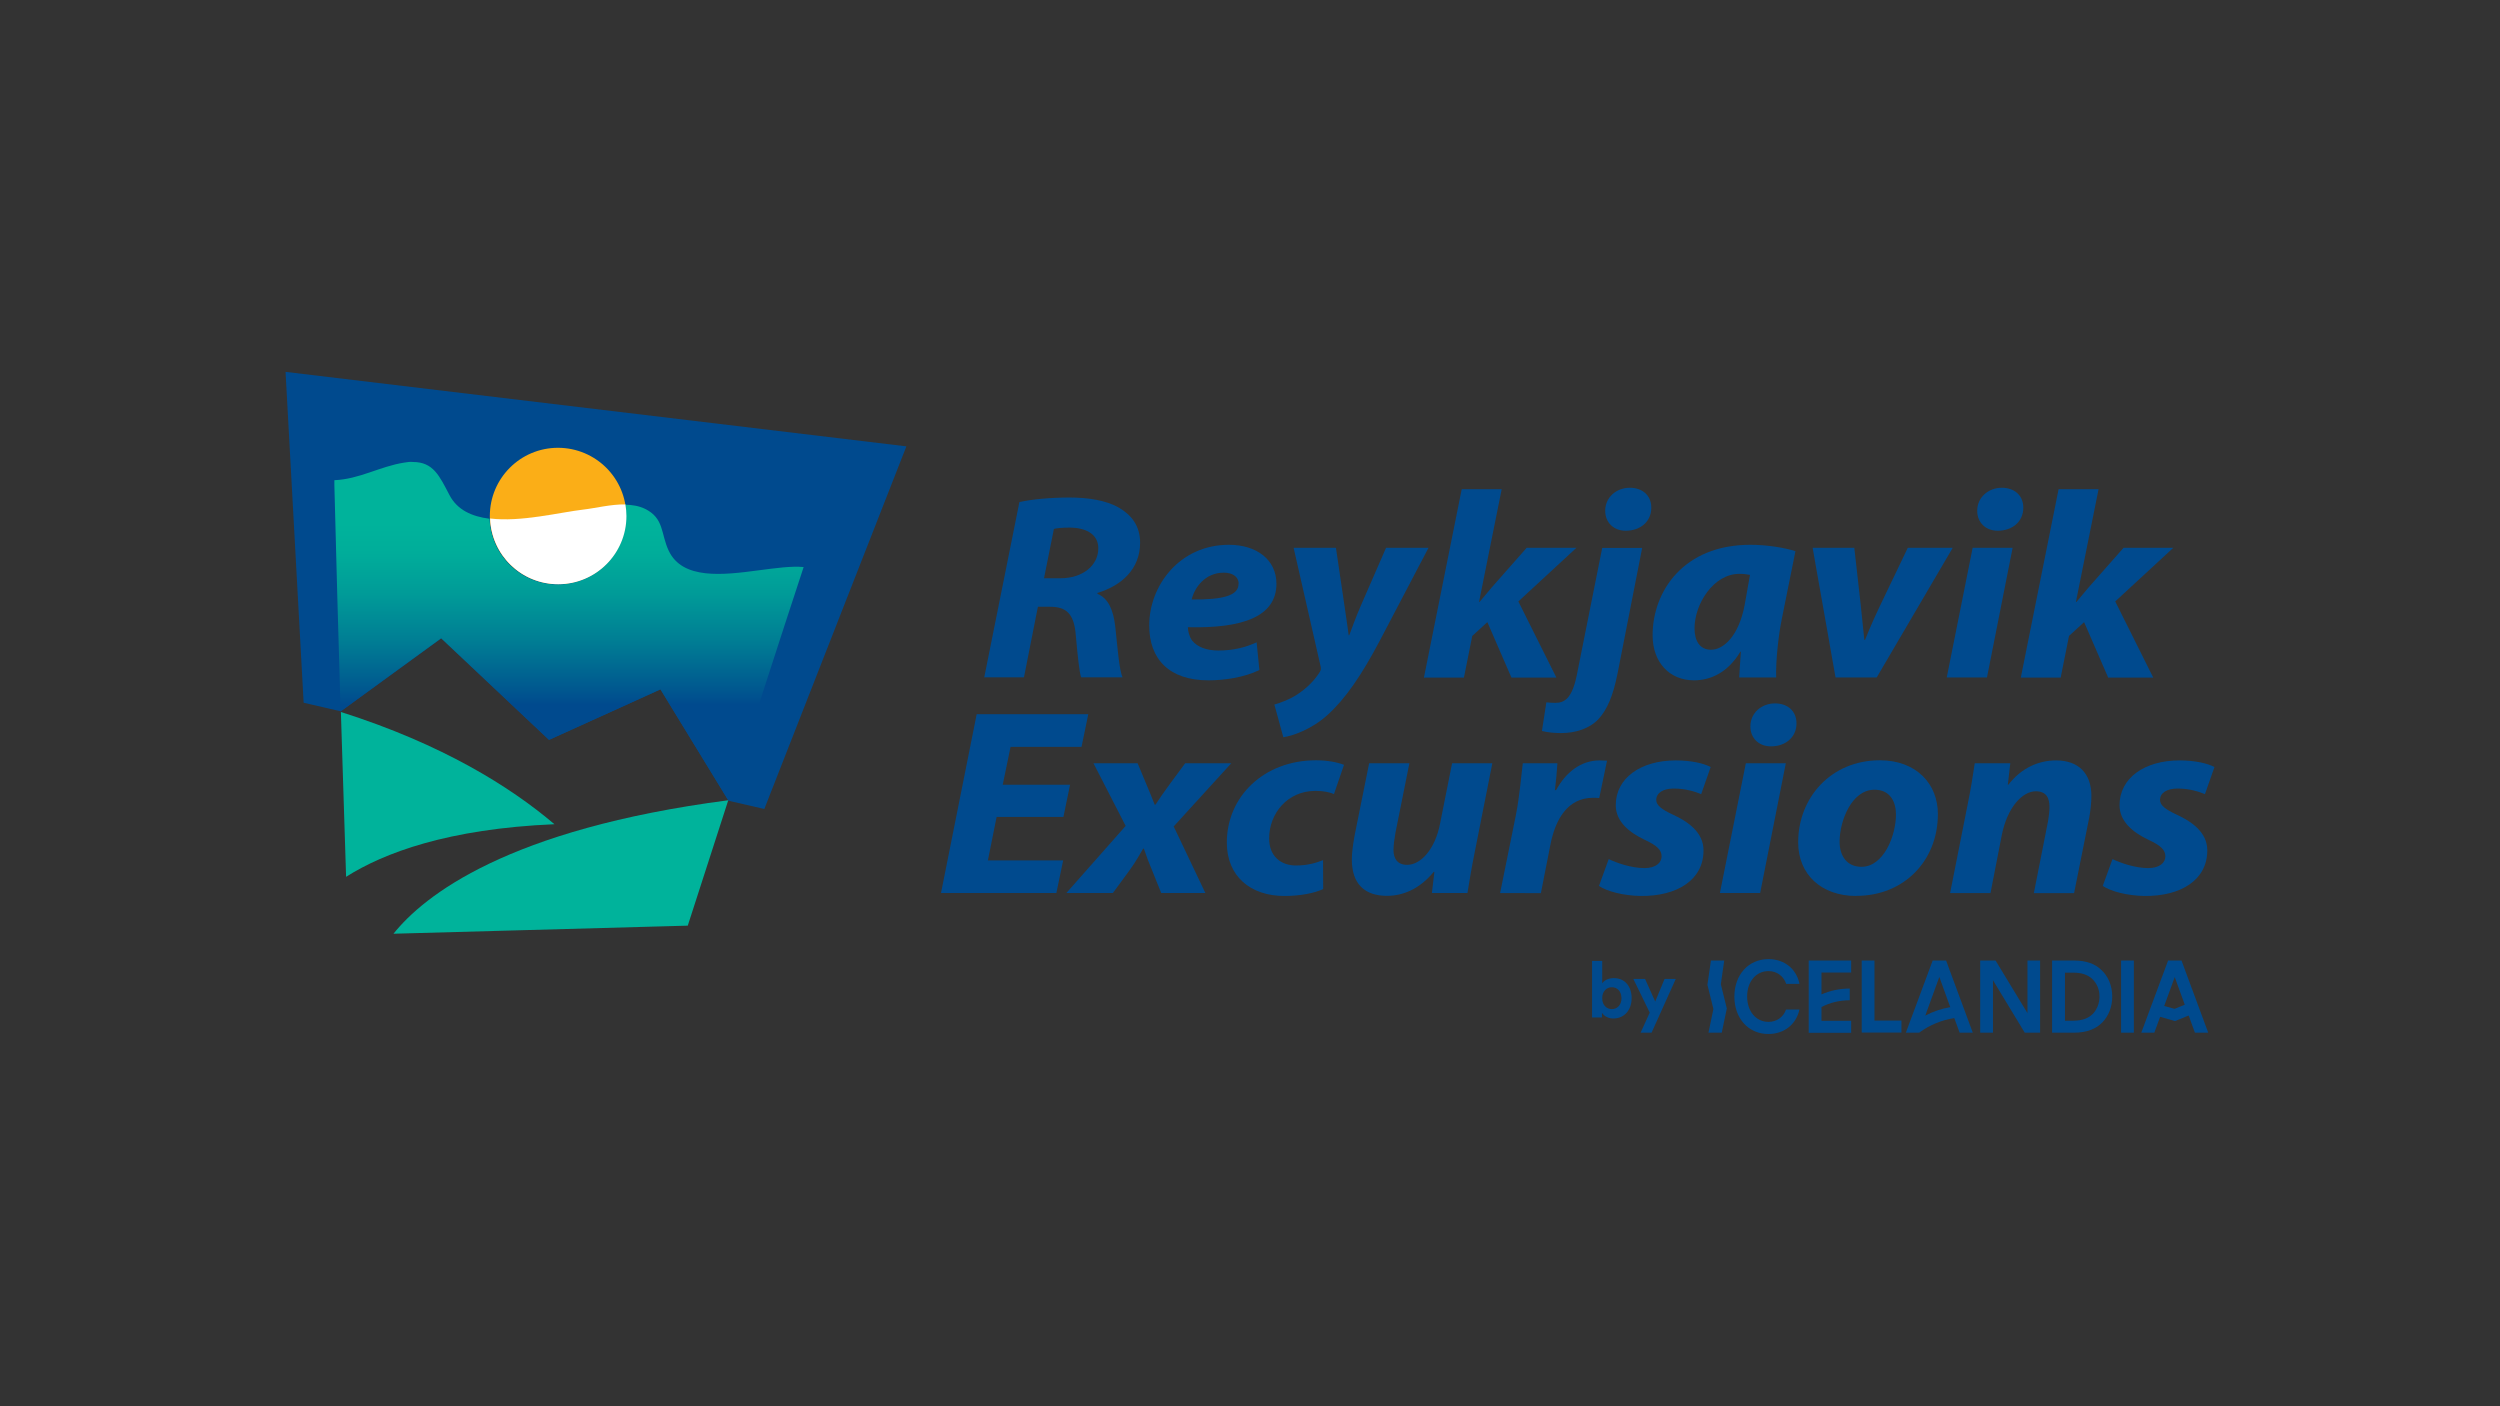 <?xml version="1.0" encoding="utf-8"?>
<!-- Generator: Adobe Illustrator 27.8.1, SVG Export Plug-In . SVG Version: 6.00 Build 0)  -->
<svg version="1.1" id="Layer_1" xmlns="http://www.w3.org/2000/svg" xmlns:xlink="http://www.w3.org/1999/xlink" x="0px" y="0px"
	 viewBox="0 0 1920 1080" style="enable-background:new 0 0 1920 1080;" xml:space="preserve">
<rect x="0" y="0" width="1920" height="1080" fill="#333333" stroke="none"/>
<style type="text/css">
	.st0{fill:#004A8E;}
	.st1{fill:#FBAE17;}
	
		.st2{clip-path:url(#SVGID_00000059275853171198586320000003962173147106487713_);fill:url(#SVGID_00000027569226534980322370000017576732581016118689_);}
	.st3{fill:#FFFFFF;}
	.st4{fill:#00B39B;}
</style>
<g>
	<g>
		<g>
			<path class="st0" d="M1222.7,781.5V738h7.8v17.2c1.4-2.2,4.6-4,9-4c8.6,0,13.6,6.6,13.6,15.4c0,9-5.6,15.6-14,15.6
				c-4,0-7.2-1.8-8.8-4.4v3.6h-7.6V781.5z M1237.9,758.2c-4,0-7.4,3-7.4,8.4c0,5.4,3.4,8.4,7.4,8.4s7.4-3,7.4-8.4
				C1245.2,761.2,1242,758.2,1237.9,758.2z"/>
			<path class="st0" d="M1260,793.1l7-15.4l-12.6-25.9h9l7.8,17.4l7.2-17.4h8.6l-18.6,41.3H1260z"/>
		</g>
		<g>
			<path class="st0" d="M1315.9,774.9l-4.6-18.6l2.7-18.6h10.2l-2.6,18.2l4.6,18.6l-3.9,18.6h-10.2L1315.9,774.9z"/>
			<path class="st0" d="M1332,765.4c0-16.8,10.8-28.8,26.2-28.8c12.3,0,21.5,7.6,23.8,19h-10.2c-2-5.9-7.1-9.8-13.6-9.8
				c-9.6,0-16.4,8.1-16.4,19.5s6.8,19.5,16.4,19.5c6.5,0,11.5-3.8,13.5-9.5h10.3c-2.5,11.3-11.6,18.8-23.8,18.8
				C1342.9,794.2,1332,782.2,1332,765.4z"/>
			<path class="st0" d="M1389.1,737.7h32.6v9.2h-22.8v16.8c6.6-2.9,13.9-4.5,21.7-4.5v9c-7.9,0-15.2,1.8-21.7,5.2v10.6h22.8v9.2
				h-32.6V737.7z"/>
			<path class="st0" d="M1429.8,737.7h9.8v46.1h20.7v9.2h-30.5V737.7z"/>
			<path class="st0" d="M1463.7,793.1l20.6-55.4h10.3l20.5,55.4H1505l-4.1-11.2c-9.8,1.5-19,5.3-27,11.2H1463.7z M1497.8,773.5
				l-8.4-23.2l-10.8,29.7C1484.7,776.8,1491.1,774.6,1497.8,773.5z"/>
			<path class="st0" d="M1520.8,737.7h11.8l24.5,40.4v-40.4h9.7v55.4h-11.8l-24.4-40.3v40.3h-9.8V737.7z"/>
			<path class="st0" d="M1576.1,737.7h16.9c9.2,0,15.8,2.5,20.5,6.9c5.5,4.9,8.7,12.2,8.7,20.8c0,7.9-2.8,14.8-7.5,19.7
				c-4.8,5-11.9,8-21.8,8h-16.9V737.7z M1592.3,783.9c7.3,0,12.2-2.2,15.4-5.7c2.9-3.3,4.7-7.7,4.7-12.8c0-5.8-2.2-10.5-5.8-13.8
				c-3.2-2.8-7.5-4.6-14.2-4.6h-6.5v36.9H1592.3z"/>
			<path class="st0" d="M1629,737.7h9.8v55.4h-9.8V737.7z"/>
			<path class="st0" d="M1644.5,793.1l20.6-55.4h10.3l20.5,55.4h-10.2l-4.8-13.2l-10.5,4.3l-11.4-3.3l-4.5,12.2H1644.5z
				 M1670.1,774.8l7.8-3.2l-7.7-21.2l-8.1,22.2L1670.1,774.8z"/>
		</g>
	</g>
	<g>
		<g>
			<g>
				<path class="st0" d="M782.9,385.6c9.6-2.2,24.2-3.5,38.6-3.5c13.7,0,27.9,2,38,7.9c9.4,5.5,16.1,13.9,16.1,26.7
					c0,20.4-14.2,33-32.8,38.7v0.6c8.6,3.7,12.2,12.6,13.7,25.1c1.7,15.5,3,33.4,5.6,39.1h-31.8c-1.3-3.7-2.6-15.5-4.1-32.4
					c-1.3-16.7-7.5-21.8-19.7-21.8h-9.4l-10.7,54.2h-30.5L782.9,385.6z M801.8,444.1h12.7c16.7,0,29-9.6,29-23
					c0-11-9.7-15.9-22.1-15.9c-5.8,0-9.4,0.4-12,1L801.8,444.1z"/>
				<path class="st0" d="M967.2,514.6c-12.2,5.9-27.5,7.9-39.1,7.9c-30,0-45.5-16.1-45.5-42.2c0-30.4,23.2-61.9,61.2-61.9
					c21.2,0,36.5,11.4,36.5,29.9c0,25.3-26,34.4-68,33.4c0,2.9,1.1,7.3,3.2,10.2c4.1,5.1,11.2,7.7,20.2,7.7c11.4,0,21-2.4,29.4-6.3
					L967.2,514.6z M951.3,448.2c0-4.9-4.3-8.4-11.4-8.4c-14.4,0-22.5,11.4-24.7,20.6c24,0.2,36-2.9,36-12V448.2z"/>
				<path class="st0" d="M1026,420.7l6.4,43.4c1.5,10.4,2.6,17.5,3.4,23.8h0.4c2.4-6.1,4.5-12.6,9.2-23.4l19.1-43.8h32.6l-37.5,71.5
					c-14,26.5-26.4,44.6-40.3,57.1c-12.2,11-26.8,15.9-33.7,16.9l-6.9-25.1c4.9-1.4,11.8-3.9,17.8-7.9c7.1-4.7,13.1-10.6,17.2-17.3
					c0.9-1.4,0.9-2.7,0.4-4.7l-20.6-90.5H1026z"/>
				<path class="st0" d="M1093.6,520.3l29-144.6h30.7l-17.4,86.6h0.4c3.2-3.9,6.4-7.7,9.4-11.2l26.8-30.4h38.2l-44.6,41.2l29.2,58.5
					h-34.5l-18.5-42.6l-11.6,10.6l-6.4,32H1093.6z"/>
				<path class="st0" d="M1261.2,420.7l-18.9,96.4c-3.4,17.1-7.9,27.9-14.8,35.3c-6.9,7.3-17.8,10.6-28.5,10.6
					c-4.7,0-10.1-0.4-14.8-1.6l3.4-22c2.1,0.2,4.1,0.4,6.9,0.4c7.1,0,12.9-3.5,16.5-21.4l19.5-97.6H1261.2z M1248.5,407.6
					c-9,0-15.7-6.1-15.7-15.3c0-10.6,8.8-17.7,18.9-17.7c9.7,0,16.5,5.9,16.5,15.3c0,11.2-9,17.7-19.5,17.7H1248.5z"/>
				<path class="st0" d="M1335.7,520.3c0.2-5.7,0.9-12.6,1.3-19.8h-0.4c-9.9,16.5-23.4,22-35.6,22c-18.9,0-31.8-13.9-31.8-34.6
					c0-33.6,23.6-69.5,75.1-69.5c12.7,0,26,2.2,34.6,4.9l-10.5,52.2c-2.6,12.8-4.7,32.4-4.3,44.8H1335.7z M1344,441.5
					c-2.3-0.4-4.9-0.8-8.1-0.8c-20,0-34.5,23.2-34.5,41.8c0,9.8,4.1,16.5,12.7,16.5c9.2,0,21.2-10,25.8-34.4L1344,441.5z"/>
				<path class="st0" d="M1424.1,420.7l4.9,43.6c1.3,12.2,2.1,19.8,2.8,27.1h0.6c2.8-7.1,6-14.7,11.8-26.9l21-43.8h34.5l-58.4,99.6
					h-31.6l-17.6-99.6H1424.1z"/>
				<path class="st0" d="M1495.1,520.3l19.9-99.6h30.7l-19.7,99.6H1495.1z M1534.2,407.6c-9,0-15.7-6.1-15.7-15.3
					c0-10.6,8.8-17.7,18.9-17.7c9.7,0,16.5,5.9,16.5,15.3c0,11.2-9,17.7-19.5,17.7H1534.2z"/>
				<path class="st0" d="M1552,520.3l29-144.6h30.7l-17.4,86.6h0.4c3.2-3.9,6.4-7.7,9.4-11.2l26.8-30.4h38.2l-44.6,41.2l29.2,58.5
					h-34.6l-18.5-42.6l-11.6,10.6l-6.4,32H1552z"/>
			</g>
			<polygon class="st0" points="816.7,627.4 765.4,627.4 758.7,660.8 816.5,660.8 811.3,685.8 722.7,685.8 750.1,548.5 835.8,548.5 
				830.6,573.6 776.1,573.6 770.1,602.7 821.8,602.7 			"/>
			<g>
				<path class="st0" d="M873.7,586.2l6.2,14.9c3.4,8,5.4,13,6.9,16.9h0.6c3.6-5.5,6.7-10,11.2-16.1l11.6-15.7h35.4l-44.2,48.5
					l24.3,51.1h-33.9l-6.4-15.9c-3-7.1-4.9-12.2-6.9-18.1h-0.6c-2.8,4.7-5.6,10-10.5,16.7l-12.7,17.3H819l45.5-51.5l-24.7-48.1
					H873.7z"/>
				<path class="st0" d="M1016.2,682.8c-6.7,3.1-17.4,5.3-29.8,5.3c-26,0-44.2-15.1-44.2-41c0-35.4,28.5-63.2,68.5-63.2
					c9,0,16.7,1.6,21.5,3.5l-7.7,22.4c-3.6-1.4-7.9-2.4-14.2-2.4c-21.9,0-35.6,17.7-35.6,36.5c0,13.9,9.2,20.8,20.6,20.8
					c9,0,15.4-2,20.8-4.1L1016.2,682.8z"/>
				<path class="st0" d="M1146.1,586.2l-13.3,67.2c-2.6,12.6-4.3,23.4-5.8,32.4h-27.3l1.9-16.1l-0.4-0.2c-10.7,13-23.4,18.5-36,18.5
					c-17,0-27-9-27-27.9c0-5.3,0.9-11.4,2.1-18.3l11.2-55.6h30.9l-10.7,53.4c-0.8,4.5-1.5,9.6-1.5,13.2c0,6.3,2.8,11.4,10.5,11.4
					c10.5,0,21.5-12,25.3-31.8l9.2-46.2H1146.1z"/>
				<path class="st0" d="M1152.1,685.8l12-59.3c3-15.1,4.3-31.8,5.4-40.3h26.6c-0.4,6.7-1.1,13.4-1.9,20.6h0.9
					c7.3-13.5,18.9-22.8,33.3-22.8c2.1,0,4.1,0.2,5.8,0.2l-6,28.7c-1.3-0.2-3-0.2-4.7-0.2c-19.5,0-29,16.5-32.8,36.1l-7.3,37.1
					H1152.1z"/>
				<path class="st0" d="M1235.5,659.8c6,2.9,17.4,6.9,27.5,6.9c8.6,0,13.1-4.1,13.1-9c0-4.9-3.4-8.3-13.1-12.8
					c-12-5.7-22.1-14.1-22.1-26.5c0-20.8,19.1-34.4,46.1-34.4c12.2,0,21.9,2.4,26.8,5.1l-7.3,20.8c-4.3-1.8-11.8-4.3-21-4.3
					c-8.2,0-13.5,3.3-13.5,8.8c0,4.1,4.3,7.3,12.7,11.2c11.6,5.3,23.6,13.6,23.6,27.5c0,22.8-20.4,35.3-48.3,35
					c-13.1-0.2-25.8-3.5-32-7.7L1235.5,659.8z"/>
				<path class="st0" d="M1320.9,685.8l19.9-99.6h30.7l-19.7,99.6H1320.9z M1360,573.2c-9,0-15.7-6.1-15.7-15.3
					c0-10.6,8.8-17.7,18.9-17.7c9.7,0,16.5,5.9,16.5,15.3c0,11.2-9,17.7-19.5,17.7H1360z"/>
				<path class="st0" d="M1425.6,688.1c-26.8,0-44.6-16.5-44.6-41.2c0-34.4,25.3-63,62.7-63c28.3,0,44.6,18.4,44.6,41.2
					c0,36.3-26.4,62.9-62.4,62.9H1425.6z M1429.7,665.7c16.7,0,26.4-23.4,26.4-40.3c0-9.4-4.3-18.9-16.5-18.9
					c-17.8,0-26.8,24.4-26.8,39.9c0,11.6,6.2,19.3,16.7,19.3H1429.7z"/>
				<path class="st0" d="M1497.7,685.8l13.3-67.2c2.6-12.6,4.3-23.4,5.6-32.4h27.3l-1.9,16.5h0.4c9.9-12.8,23-18.7,36.7-18.7
					c17.2,0,27.1,10,27.1,27.3c0,4.5-0.7,11.8-1.7,16.7l-11.6,57.9h-30.9l10.9-55.2c0.6-3.5,1.1-7.3,1.1-11c0-7.1-2.6-12-10.5-12
					c-10.1,0-21.9,12-26.2,34l-8.6,44.2H1497.7z"/>
				<path class="st0" d="M1622.4,659.8c6,2.9,17.4,6.9,27.5,6.9c8.6,0,13.1-4.1,13.1-9c0-4.9-3.4-8.3-13.1-12.8
					c-12-5.7-22.1-14.1-22.1-26.5c0-20.8,19.1-34.4,46.1-34.4c12.2,0,21.9,2.4,26.8,5.1l-7.3,20.8c-4.3-1.8-11.8-4.3-21-4.3
					c-8.2,0-13.5,3.3-13.5,8.8c0,4.1,4.3,7.3,12.7,11.2c11.6,5.3,23.6,13.6,23.6,27.5c0,22.8-20.4,35.3-48.3,35
					c-13.1-0.2-25.8-3.5-32-7.7L1622.4,659.8z"/>
				<path class="st0" d="M219.3,285.6l13.9,254.1l28.5,6.6l77.2-56.1l82.8,78l85.6-38.8l52,85.1c0,0.1-0.1,0.3-0.1,0.4l27.8,6.4
					l109.1-278.5L219.3,285.6z"/>
				<path class="st1" d="M481,396.3c0,28.9-23.4,52.4-52.4,52.4c-28.9,0-52.4-23.4-52.4-52.4c0-28.9,23.4-52.4,52.4-52.4
					C457.6,344,481,367.4,481,396.3"/>
			</g>
			<g>
				<defs>
					<path id="SVGID_1_" d="M310.3,355.3c-18.9,3-34.1,12.7-53.6,13.5c1.5,59.2,3.1,118.3,4.9,177.5l77.2-56.1l82.8,78l85.6-38.8
						l52,85.1c19.2-59.7,38.4-119.4,58-179c-9.3-0.9-21.5,0.8-34.5,2.5c-27.7,3.7-58.5,7.3-69.1-15c-6.2-13-3.3-25-18.4-32.3
						c-4.6-2.2-9.8-3-15.2-3.1c0.5,2.9,0.7,5.8,0.7,8.9c0,28.9-23.4,52.4-52.4,52.4c-28.3,0-51.3-22.4-52.3-50.5
						c-13.5-1.7-24.8-6.7-30.8-18.2c-7.7-14.7-12.4-25.4-28.1-25.4C315.3,354.6,312.9,354.8,310.3,355.3"/>
				</defs>
				<clipPath id="SVGID_00000136374982730757277230000006558506745832386706_">
					<use xlink:href="#SVGID_1_"  style="overflow:visible;"/>
				</clipPath>
				
					<linearGradient id="SVGID_00000171701639742758196330000003884508216608267922_" gradientUnits="userSpaceOnUse" x1="630.993" y1="942.772" x2="639.984" y2="942.772" gradientTransform="matrix(0 16.65 16.65 0 -15260.329 -10114.301)">
					<stop  offset="0" style="stop-color:#00B39B"/>
					<stop  offset="7.142900e-02" style="stop-color:#00B39B"/>
					<stop  offset="0.222" style="stop-color:#00AD9A"/>
					<stop  offset="0.429" style="stop-color:#009B98"/>
					<stop  offset="0.669" style="stop-color:#007E94"/>
					<stop  offset="0.931" style="stop-color:#00568F"/>
					<stop  offset="1" style="stop-color:#004A8E"/>
				</linearGradient>
				
					<rect x="256.8" y="354.6" style="clip-path:url(#SVGID_00000136374982730757277230000006558506745832386706_);fill:url(#SVGID_00000171701639742758196330000003884508216608267922_);" width="360.6" height="259.8"/>
			</g>
			<g>
				<path class="st3" d="M428.7,448.7c28.9,0,52.4-23.4,52.4-52.4c0-3-0.3-6-0.8-8.9c-11.1-0.2-23,2.9-32.6,4
					c-17.9,2.1-47.7,9.7-71.3,6.8C377.4,426.3,400.4,448.7,428.7,448.7"/>
				<path class="st4" d="M261.8,546.8c1.3,42.2,2.6,84.4,4,126.6c29-18.4,78.2-36.9,160-40.4C392,604.3,339.9,571.6,261.8,546.8"/>
				<path class="st4" d="M559.3,614.6c-169.7,22.1-233.8,73.4-257.1,102.5c75.3-2.1,150.7-4.2,226-6.2
					C538.6,678.8,549,646.7,559.3,614.6"/>
			</g>
		</g>
	</g>
</g>
</svg>
